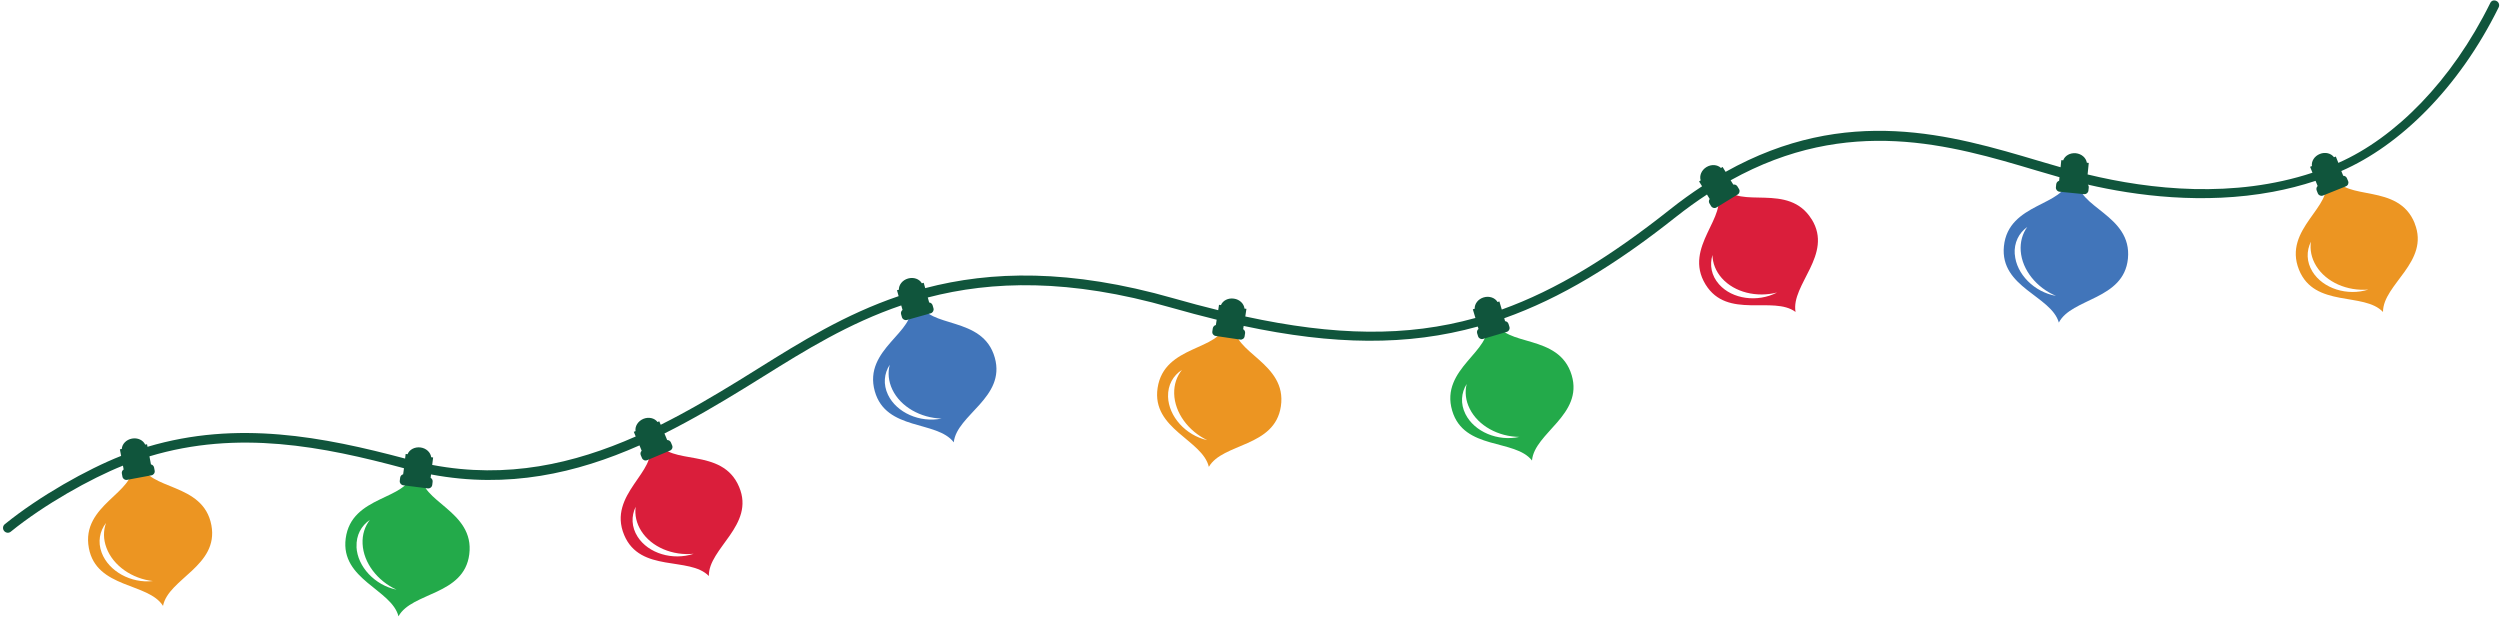 <svg xmlns="http://www.w3.org/2000/svg" width="521" height="129" viewBox="0 0 521 129" fill="none"><path d="M132.881 111.858C131.581 109.833 131.533 107.559 132.471 105.618C132.252 107.3 132.609 109.047 133.646 110.668C135.794 114.052 140.228 115.838 144.562 115.406C140.214 116.857 135.113 115.352 132.881 111.858ZM137.12 91.915L136.134 92.333L135.162 92.749C137.393 98.087 126.518 102.989 130.073 111.489C133.406 119.469 143.68 115.883 147.725 120.04C147.605 114.261 157.388 109.469 154.04 101.493C150.486 92.992 139.354 97.269 137.123 91.93" fill="#DA1E3B"></path><path d="M358.25 59.254C356.648 57.457 356.246 55.218 356.878 53.145C356.912 54.843 357.554 56.522 358.823 57.959C361.478 60.952 366.126 62.041 370.339 60.959C366.269 63.062 361.006 62.368 358.25 59.254ZM377.551 45.716C372.722 37.859 362.389 43.817 359.356 38.878L357.56 39.994C360.593 44.933 350.611 51.435 355.44 59.292C359.973 66.657 369.57 61.54 374.192 65.011C373.18 59.32 382.099 53.078 377.566 45.714" fill="#DA1E3B"></path><path d="M185.056 82.272C184.026 80.102 184.232 77.844 185.425 76.011C184.995 77.655 185.14 79.442 185.964 81.18C187.687 84.799 191.872 87.101 196.217 87.23C191.722 88.145 186.85 86.019 185.056 82.272ZM191.719 62.987L189.665 63.557C191.219 69.132 179.823 72.66 182.305 81.533C184.637 89.855 195.261 87.564 198.766 92.181C199.37 86.424 209.649 82.869 207.317 74.547C204.836 65.674 193.258 68.564 191.704 62.99" fill="#4175BA"></path><path d="M419.87 52.989C419.703 50.581 420.72 48.562 422.488 47.295C421.492 48.669 420.982 50.39 421.119 52.303C421.409 56.299 424.456 59.969 428.466 61.661C423.952 60.876 420.185 57.121 419.885 52.986M433.116 37.452L431.012 37.249C430.427 43.018 418.541 42.151 417.617 51.313C416.745 59.919 427.494 61.655 429.063 67.226C431.723 62.087 442.588 62.519 443.459 53.914C444.381 44.736 432.549 43.233 433.134 37.464" fill="#4175BA"></path><path d="M21.185 115.171C20.343 112.92 20.772 110.683 22.099 108.981C21.518 110.575 21.509 112.375 22.188 114.171C23.592 117.928 27.549 120.6 31.867 121.094C27.315 121.613 22.644 119.059 21.185 115.171ZM29.523 96.56L27.435 96.949C28.495 102.646 16.829 105.146 18.517 114.214C20.099 122.707 30.901 121.368 33.973 126.269C35.076 120.591 45.636 117.952 44.055 109.459C42.367 100.392 30.583 102.258 29.523 96.56Z" fill="#EC9522"></path><path d="M243.42 82.648C243.362 80.236 244.481 78.26 246.314 77.091C245.246 78.415 244.653 80.105 244.699 82.035C244.802 86.034 247.672 89.847 251.591 91.728C247.116 90.732 243.536 86.802 243.42 82.648ZM257.382 67.759L256.334 67.595L255.288 67.445C254.429 73.172 242.596 71.747 241.241 80.865C239.969 89.42 250.608 91.661 251.923 97.296C254.81 92.286 265.662 93.237 266.934 84.681C268.289 75.564 256.555 73.495 257.397 67.757" fill="#EC9522"></path><path d="M481.923 56.619C480.65 54.573 480.632 52.294 481.603 50.362C481.351 52.035 481.695 53.8 482.705 55.442C484.811 58.849 489.211 60.704 493.559 60.348C489.2 61.738 484.114 60.151 481.923 56.619ZM503.229 46.539C499.805 37.983 488.612 42.099 486.454 36.731L484.475 37.537C486.636 42.92 475.682 47.649 479.106 56.205C482.324 64.237 492.641 60.8 496.619 65.016C496.592 59.236 506.434 54.589 503.217 46.557" fill="#EC9522"></path><path d="M74.306 113.96C74.203 111.555 75.286 109.556 77.08 108.346C76.045 109.68 75.47 111.382 75.564 113.319C75.745 117.319 78.683 121.072 82.636 122.885C78.145 121.97 74.485 118.117 74.291 113.963M87.951 98.801L85.836 98.538C85.091 104.29 73.222 103.091 72.042 112.224C70.93 120.796 81.626 122.839 83.044 128.438C85.841 123.367 96.699 124.098 97.796 115.528C98.974 106.381 87.189 104.541 87.933 98.789" fill="#23AA4A"></path><path d="M305.394 86.278C304.319 84.117 304.51 81.861 305.654 80.022C305.255 81.66 305.418 83.459 306.285 85.174C308.065 88.767 312.284 90.999 316.63 91.05C312.165 92.038 307.245 89.998 305.394 86.278ZM327.543 78.198C324.913 69.369 313.399 72.435 311.742 66.896L310.718 67.196L309.708 67.493C311.354 73.05 300.021 76.755 302.636 85.587C305.089 93.886 315.695 91.412 319.267 95.969C319.774 90.199 329.993 86.483 327.543 78.198Z" fill="#23AA4A"></path><path d="M520.263 0.203C519.763 -0.048 519.214 0.117 518.978 0.614C510.955 16.884 499.161 28.721 487.313 33.944L486.785 32.62L486.405 32.769C485.798 31.944 484.58 31.623 483.46 32.082C482.322 32.528 481.661 33.605 481.802 34.611L481.422 34.76L481.919 35.996C465.535 41.407 448.155 39.53 435.057 36.355L435.297 33.95L434.899 33.914C434.741 32.896 433.82 32.067 432.605 31.933C431.394 31.815 430.307 32.455 429.969 33.409L429.571 33.374L429.424 34.855C427.951 34.426 426.447 34.002 424.905 33.539C406.827 28.164 384.903 21.644 359.615 35.812L358.986 34.788L358.651 35.006C357.909 34.3 356.667 34.187 355.626 34.819C354.586 35.45 354.114 36.617 354.421 37.592L354.086 37.811L354.712 38.82C352.522 40.259 350.298 41.846 348.061 43.623C335.525 53.556 324.343 60.422 312.972 64.509L312.47 62.82L312.085 62.938C311.56 62.051 310.371 61.632 309.213 61.972C308.04 62.316 307.287 63.316 307.322 64.341L306.937 64.46L307.477 66.267C293.146 70.264 278.147 69.992 259.519 65.954L259.755 64.362L259.354 64.312C259.244 63.3 258.357 62.402 257.152 62.236C255.944 62.054 254.831 62.637 254.444 63.584L254.041 63.519L253.875 64.644C250.857 63.908 247.76 63.077 244.537 62.161C222.977 55.996 206.47 56.457 192.815 60.047L192.499 58.933L192.111 59.037C191.601 58.147 190.424 57.709 189.248 58.038C188.073 58.366 187.302 59.354 187.321 60.382L186.933 60.485L187.273 61.72C176.069 65.526 166.797 71.302 158.033 76.779C156.715 77.603 155.413 78.424 154.119 79.212C148.796 82.486 143.338 85.707 137.695 88.524L137.388 87.8L137.023 87.946C136.416 87.121 135.188 86.833 134.068 87.292C132.951 87.766 132.291 88.843 132.446 89.846L132.082 89.992L132.482 90.965C119.608 96.645 105.711 99.857 90.069 96.89L90.265 95.337L89.864 95.287C89.739 94.278 88.825 93.401 87.622 93.249C86.42 93.098 85.31 93.695 84.941 94.655L84.54 94.605L84.422 95.565C67.361 91.033 49.49 87.527 30.743 93.112L30.645 92.583L30.252 92.656C29.827 91.719 28.693 91.18 27.498 91.402C26.303 91.625 25.439 92.536 25.38 93.563L24.987 93.636L25.243 95.012C18.227 97.772 8.248 103.361 1 109.244C0.563 109.591 0.51 110.227 0.854 110.647C1.201 111.083 1.84 111.152 2.258 110.792C9.207 105.152 18.889 99.728 25.62 97.037L25.769 97.838C25.489 98.015 25.33 98.341 25.395 98.689L25.516 99.339C25.601 99.792 26.031 100.087 26.485 100.003L31.568 99.056C32.007 98.975 32.318 98.542 32.233 98.088L32.112 97.439C32.048 97.091 31.782 96.843 31.457 96.779L31.145 95.101C49.644 89.531 67.328 93.04 84.186 97.579L84.015 98.846C83.7 98.92 83.437 99.188 83.393 99.54L83.312 100.197C83.254 100.645 83.566 101.056 84.017 101.129L89.148 101.784C89.597 101.841 90.009 101.53 90.079 101.063L90.16 100.407C90.204 100.055 90.036 99.742 89.74 99.579L89.828 98.874C105.904 101.901 120.134 98.627 133.266 92.82L133.725 93.939C133.486 94.171 133.397 94.531 133.534 94.85L133.789 95.459C133.961 95.88 134.453 96.086 134.872 95.898L139.635 93.902C140.057 93.729 140.263 93.237 140.075 92.819L139.821 92.21C139.683 91.891 139.366 91.7 139.037 91.699L138.47 90.335C144.213 87.467 149.757 84.199 155.165 80.878C156.471 80.072 157.776 79.266 159.094 78.442C167.706 73.071 176.822 67.387 187.82 63.651L188.088 64.586C187.828 64.791 187.688 65.129 187.783 65.471L187.965 66.11C188.092 66.54 188.547 66.799 188.98 66.687L193.964 65.29C194.394 65.163 194.654 64.708 194.542 64.276L194.36 63.637C194.265 63.295 193.973 63.068 193.638 63.037L193.35 61.996C206.726 58.505 222.904 58.042 243.97 64.08C247.278 65.028 250.454 65.859 253.555 66.627L253.386 67.737C253.068 67.796 252.808 68.079 252.746 68.419L252.649 69.078C252.577 69.529 252.888 69.941 253.34 70.013L258.443 70.767C258.894 70.84 259.321 70.525 259.378 70.077L259.478 69.433C259.525 69.096 259.354 68.768 259.073 68.602L259.181 67.925C277.942 71.922 293.305 72.126 307.966 68.052L308.122 68.555C307.862 68.759 307.737 69.095 307.832 69.437L308.029 70.073C308.156 70.503 308.611 70.762 309.056 70.632L314.011 69.163C314.441 69.036 314.701 68.581 314.571 68.136L314.377 67.515C314.282 67.173 313.977 66.964 313.658 66.93L313.482 66.322C325.17 62.175 336.634 55.226 349.277 45.195C351.462 43.474 353.601 41.935 355.736 40.537L356.3 41.464C356.1 41.735 356.074 42.1 356.254 42.395L356.594 42.957C356.839 43.349 357.347 43.473 357.725 43.231L362.138 40.533C362.53 40.288 362.64 39.783 362.413 39.403L362.073 38.841C361.893 38.546 361.554 38.406 361.221 38.468L360.663 37.571C385.244 23.895 406.666 30.242 424.317 35.509C425.991 36.01 427.597 36.478 429.199 36.93L429.12 37.679C428.808 37.769 428.56 38.034 428.516 38.386L428.45 39.039C428.41 39.5 428.734 39.894 429.183 39.951L434.319 40.464C434.78 40.503 435.174 40.18 435.228 39.716L435.294 39.063C435.316 38.84 435.246 38.634 435.106 38.473C445.053 40.78 459.195 42.666 473.643 39.976C476.609 39.424 479.598 38.664 482.563 37.69L482.998 38.766C482.759 38.998 482.667 39.344 482.792 39.68L483.032 40.292C483.204 40.714 483.681 40.922 484.103 40.75L488.895 38.825C489.317 38.653 489.525 38.176 489.353 37.755L489.098 37.146C488.976 36.825 488.659 36.633 488.33 36.632L487.927 35.644C500.15 30.335 512.442 18.311 520.716 1.542C520.967 1.041 520.761 0.439 520.263 0.203Z" fill="#10553C"></path></svg>